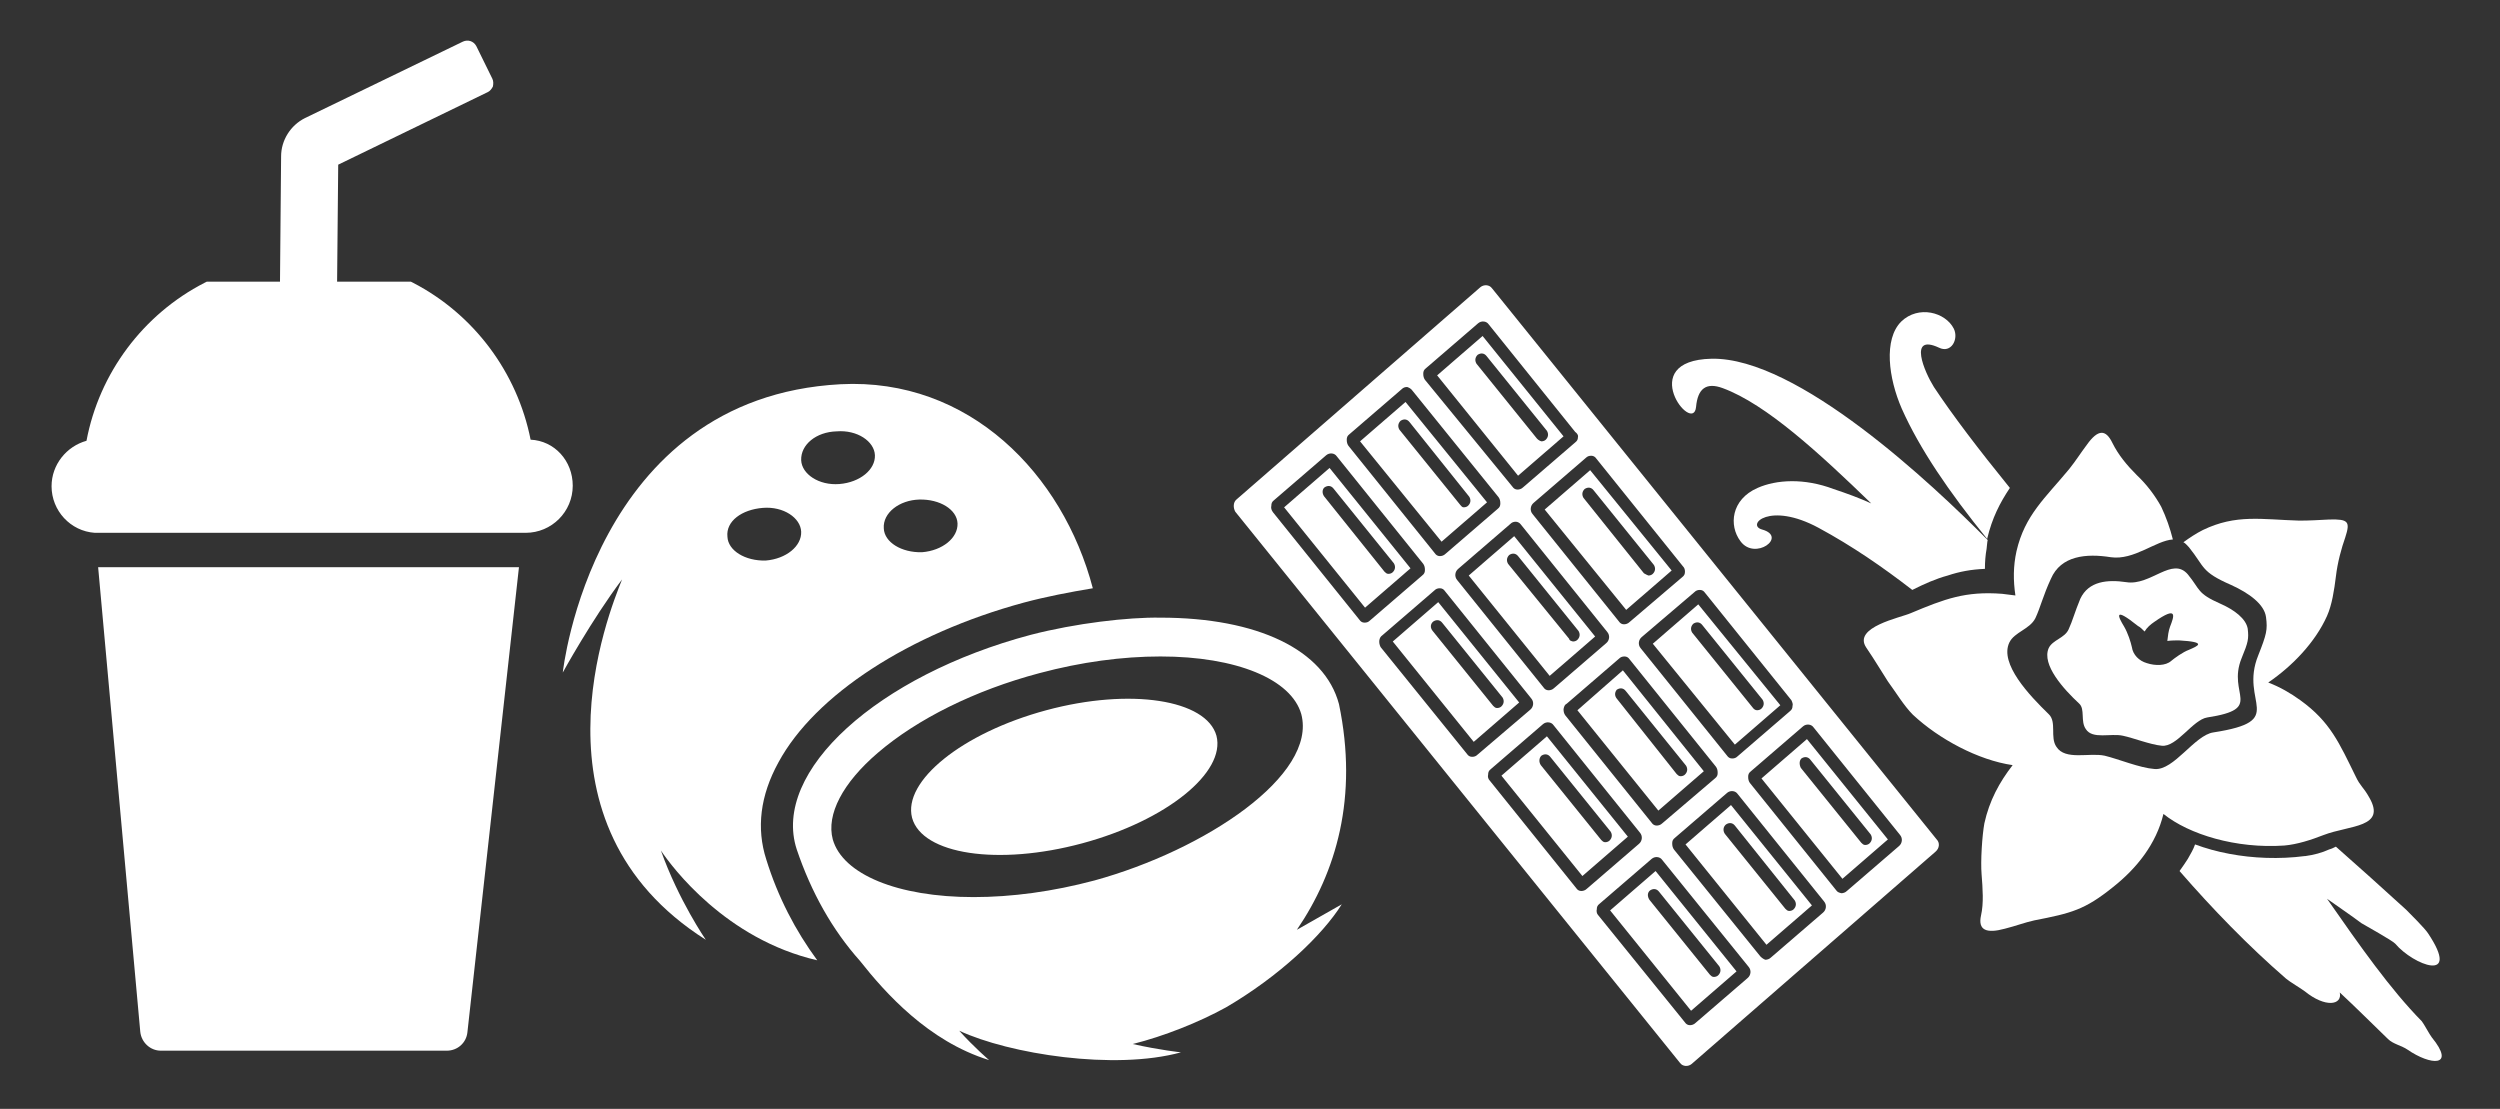 <?xml version="1.0" encoding="utf-8"?>
<!-- Generator: Adobe Illustrator 26.0.0, SVG Export Plug-In . SVG Version: 6.00 Build 0)  -->
<svg version="1.1" id="Layer_1" xmlns="http://www.w3.org/2000/svg" xmlns:xlink="http://www.w3.org/1999/xlink" x="0px" y="0px"
	 viewBox="0 0 450.9 200" style="enable-background:new 0 0 450.9 200;" xml:space="preserve">
<rect x="0" y="0" width="450.9" height="200" fill="#333333" stroke="none"/>
<style type="text/css">
	.st0{fill:#FFFFFF;}
	.st1{fill-rule:evenodd;clip-rule:evenodd;fill:#FFFFFF;}
</style>
<g id="Layer_2_copy_3">
</g>
<g>
	<g>
		<path class="st0" d="M93.6,102.3l-9.3,83.9c-0.2,1.9-1.8,3.3-3.7,3.3H29c-1.9,0-3.5-1.5-3.7-3.4l-7.6-83.8L93.6,102.3L93.6,102.3z
			"/>
	</g>
	<g>
		<path class="st0" d="M103.3,87.6c0,4.7-3.8,8.5-8.5,8.5H17.1c-4.4-0.3-7.8-4-7.8-8.4c0-3.9,2.7-7.2,6.3-8.2
			C17.9,67.3,25.8,56.7,36.9,51l0.4-0.2h13.2l0.2-22.6c0-2.9,1.7-5.6,4.3-6.9L83.5,7.5c0.9-0.4,1.9-0.1,2.4,0.8l2.9,5.9
			c0.2,0.4,0.2,0.9,0.1,1.4c-0.2,0.4-0.5,0.8-0.9,1L61,29.7l-0.2,21.1h13.3l0.4,0.2c11,5.7,18.8,16.2,21.2,28.3
			C100,79.5,103.3,83.1,103.3,87.6z"/>
	</g>
</g>
<g>
	<path class="st0" d="M127.3,169.5c0,0-4.9-7.1-8.1-16.1c2,3,11.7,16,28.2,19.8c-3.9-5.3-7.1-11.4-9.2-18.2
		c-1.8-5.6-1.1-11.5,2.2-17.5c6.6-12.2,23.6-23.2,44.2-28.8c4.1-1.1,8.3-1.9,12.5-2.6c-5.4-20.6-22.3-38-45.5-36.8
		c-44.8,2.4-50.1,52-50.1,52s5.2-9.5,10.7-16.8C109.8,110.5,94.3,148.6,127.3,169.5z M165.8,90.1c3.7-0.1,6.8,1.8,6.9,4.3
		c0.1,2.6-2.7,4.9-6.4,5.2c-3.7,0.1-6.8-1.8-6.9-4.3C159.2,92.5,162.2,90.2,165.8,90.1z M150.9,77.8c3.7-0.3,6.8,1.8,6.9,4.3
		c0.1,2.6-2.7,4.9-6.4,5.2c-3.7,0.3-6.8-1.8-6.9-4.3C144.4,80.2,147.2,77.9,150.9,77.8z M137.6,91.6c3.7-0.3,6.8,1.8,6.9,4.3
		c0.1,2.6-2.7,4.9-6.4,5.2c-3.7,0.1-6.8-1.8-6.9-4.3C130.9,94,133.8,91.9,137.6,91.6z"/>
	<path class="st0" d="M185.9,114.5c-27.5,7.3-46.8,24.6-42.2,38.7c2.6,7.7,6.4,14.5,11.4,20.1c4.5,5.7,12.3,14.5,23.3,17.9
		c0,0-2.6-2.2-5.4-5.3c9,4.2,28,7.2,40,3.9c0,0-3.8-0.4-8.7-1.5c5.6-1.4,11.9-3.9,16.8-6.6c9.6-5.6,17.4-13,20.9-18.6
		c0,0-4.2,2.4-8.1,4.6c7.1-10.4,11.1-23.9,7.6-40.7c-2.6-9.8-14.7-15.6-32.2-15.6C203.5,111.3,194,112.4,185.9,114.5z M197.4,158.8
		c-7.5,2-14.9,3-21.8,3c-13.7,0-23.6-4.1-25.4-10.4c-1.2-4.5,1.8-10.2,8.1-15.6c7.1-6.1,17.5-11.3,29.2-14.4c7.5-2,14.9-3,21.8-3
		c13.7,0,23.6,4.1,25.4,10.4C237.6,139.8,217.4,153.3,197.4,158.8z"/>
	<path class="st0" d="M188.7,128.1c-15.2,4.1-25.9,12.8-24.2,19.4c1.8,6.6,15.5,8.7,30.7,4.6c15.2-4.1,25.9-12.8,24.2-19.4
		C217.6,126.2,203.9,124,188.7,128.1z"/>
</g>
<g>
	<path class="st0" d="M343,73.7c-2.4-5.5-3.3-12.5-0.1-15.7c3.1-3,8-1.7,9.5,1.3c0.9,1.9-0.5,4.5-2.7,3.4c-5.6-2.6-2.6,4.4-0.9,7.1
		c3.3,5,8.1,11.3,13.7,18.2c-1.8,2.7-3.2,5.4-4.1,9.2C351.5,88.7,346.2,80.9,343,73.7L343,73.7z M358.5,97.4
		c-10-10.1-34.3-33-49.8-32.7c-13.9,0.3-3.3,13.9-2.8,8.7c0.3-3.3,1.8-4.5,4.8-3.4c7.9,2.9,17.6,11.9,26.8,20.8
		c-2.2-1-4.4-1.8-6.8-2.6c-5.3-2-10.3-1.7-13.7-0.2c-4.8,2.1-5.2,6.8-3.1,9.6c2.6,3.6,8.6-0.8,3.9-2.1c-2.9-0.8,1.3-5.1,10.2-0.3
		c6.1,3.3,11.6,7.1,16.9,11.2c2.2-1.1,4.2-2,6.4-2.6c2.1-0.7,4.2-1.1,6.7-1.2c0-1.3,0.1-2.5,0.3-3.6
		C358.4,98.2,358.4,97.8,358.5,97.4L358.5,97.4z M394.6,154.9c0.5-0.9,1-1.7,1.3-2.6c1.9,0.7,4,1.3,6.2,1.7c4.2,0.8,9,1,13.6,0.4
		c0.1,0,0.1,0,0.1,0c1.5-0.2,3-0.6,4.3-1.2c0.4-0.1,0.8-0.3,1.2-0.5c4.1,3.6,8.3,7.4,12.7,11.4c0.8,0.8,3.3,3.3,3.9,4.2
		c6.1,9.1-2.6,5.8-5.9,1.9c-0.4-0.5-5.6-3.4-6.1-3.7c-2-1.5-4.1-2.9-6.2-4.4c6,8.6,11.4,16.3,17.1,22.1c0.4,0.5,1.4,2.4,1.8,2.9
		c4.4,5.4-0.2,5.1-4.4,2.2c-1-0.7-2.6-1-3.5-1.9c-3.1-3-5.9-5.8-8.7-8.4c0.5,2.3-2.6,2.8-6.3-0.2c-0.8-0.6-2.7-1.7-3.4-2.3
		c-6.8-5.9-13.2-12.5-19.2-19.4C393.7,156.3,394.2,155.5,394.6,154.9z"/>
	<path class="st1" d="M363,138c-2.4,3.1-4.2,6.4-5.1,10.5c-0.4,2.2-0.7,6.8-0.5,9.2c0.2,2.6,0.4,5.2-0.1,7.4c-0.6,2.7,1,3.3,4.3,2.4
		c2-0.5,3.5-1.1,5.3-1.5c6.7-1.3,9.1-1.9,14.2-6c4.3-3.4,7.8-7.8,9.1-13.2c4.6,3.7,13.1,6.3,21.8,5.7c2.3-0.2,4.8-1,7.1-1.9
		c4.7-1.8,11.4-1.3,8.2-6.8c-1-1.8-1.6-2-2.4-3.7c-3-6.1-4.6-9.9-10-13.8c-1.8-1.3-3.7-2.4-5.8-3.2c4.4-3,8.5-7.3,10.6-12
		c0.9-2,1.3-4.7,1.6-7.1c0.3-2.6,1-5.1,1.7-7.1c0.9-2.8,0.6-3.3-2.9-3.2c-2,0.1-3.5,0.2-5.4,0.2c-6.8-0.2-11.4-1.2-17.4,1.7
		c-1.2,0.6-2.4,1.4-3.5,2.2c0.4,0.2,0.6,0.5,1,0.9c2.9,3.6,2.1,4.4,7.6,6.8c3.3,1.5,6,3.5,6.3,5.8s0.1,3.1-1.4,6.9
		c-3.5,8.6,5.5,11.8-8.1,13.9c-3.4,0.5-7.1,6.9-10.6,6.6c-2.7-0.2-6.5-1.8-9-2.4c-2.8-0.6-7.1,0.9-8.7-1.6c-1.2-1.7,0.1-4.5-1.4-5.9
		c-3.5-3.4-8.9-9.1-7.1-12.9c0.9-1.9,3.7-2.4,4.7-4.4c0.9-1.9,1.4-4.1,2.8-7.1c1.8-4.2,6.4-4.6,10.8-3.9c4.2,0.6,8.1-3,11.2-3.2
		c-0.5-2-1.2-4-2.1-5.9c-1.1-2-2.6-4-4.4-5.7c-1.8-1.8-3.3-3.6-4.4-5.8c-1.2-2.5-2.6-2.5-4.6,0.3c-1.2,1.6-2,2.9-3.2,4.4
		c-4.3,5.2-8,8.3-9.5,14.8c-0.6,2.7-0.6,5.3-0.2,8c-0.9-0.1-1.7-0.2-2.4-0.3c-6.6-0.5-10.3,0.9-16.5,3.5c-1.8,0.8-10.5,2.5-8,6.2
		c1.7,2.5,2.6,4.1,3.9,6.1c1.4,1.9,2.9,4.4,4.5,6C349.7,133.3,356.8,137.1,363,138z"/>
	<path class="st1" d="M375,126.9c-2.8-2.6-6.8-7-5.5-10c0.7-1.5,2.9-1.8,3.6-3.4c0.7-1.5,1.1-3.1,2.1-5.5c1.5-3.2,4.9-3.5,8.3-3
		c4.4,0.7,8.3-4.7,11.1-1.4c2.3,2.8,1.6,3.4,5.9,5.3c2.5,1.1,4.6,2.7,4.9,4.5c0.2,1.8,0.1,2.4-1.1,5.3c-2.7,6.6,4.2,9.1-6.2,10.7
		c-2.6,0.4-5.5,5.4-8.2,5.1c-2.1-0.2-5.1-1.4-7-1.8c-2.2-0.5-5.5,0.7-6.7-1.2C375.2,130.1,376.1,127.9,375,126.9L375,126.9z
		 M394.8,117.2c1.6-0.7,3.4-1.4-1.8-1.7c-0.6,0-1.3,0-2.1,0.1c0.1-0.9,0.2-1.8,0.5-2.6c0.7-1.8,1.5-3.9-2.9-0.8
		c-0.6,0.4-1.3,1-1.7,1.7c-0.4-0.4-0.8-0.8-1.2-1c-4.5-3.6-3.6-1.7-2.5,0.1c0.7,1.2,1.2,2.8,1.4,3.7c0.2,1.4,1.3,2.5,2.7,2.9
		c1.5,0.5,3.4,0.5,4.4-0.4C392.2,118.7,393.7,117.6,394.8,117.2z"/>
</g>
<g>
	<path class="st0" d="M279.5,121.9l8.2-7.1l-14.6-18.1l-8.2,7.1L279.5,121.9z M283,115.2l-11-13.5c-0.3-0.5-0.3-1.1,0.2-1.6
		c0.6-0.4,1.2-0.3,1.6,0.2l10.9,13.5c0.3,0.5,0.3,1.1-0.2,1.6c-0.2,0.2-0.5,0.3-0.8,0.3C283.4,115.6,283.1,115.6,283,115.2z"/>
	<path class="st0" d="M293.3,110l8.2-7.1l-14.7-18.1l-8.2,7.1L293.3,110z M296.5,103.4l-10.9-13.6c-0.3-0.5-0.3-1.1,0.2-1.6
		c0.6-0.4,1.2-0.3,1.6,0.2l10.9,13.5c0.3,0.5,0.3,1.1-0.2,1.6c-0.2,0.2-0.5,0.3-0.8,0.3C297.1,103.7,296.8,103.6,296.5,103.4z"/>
	<path class="st0" d="M298.6,157.1l-8.2,7.1l14.6,18.1l8.2-7.1L298.6,157.1z M297.6,160.6c0.6-0.4,1.2-0.3,1.6,0.2l10.9,13.5
		c0.3,0.5,0.3,1.1-0.2,1.6c-0.2,0.2-0.5,0.3-0.8,0.3s-0.5-0.2-0.7-0.4l-10.9-13.5C297.1,161.7,297.1,161,297.6,160.6z"/>
	<path class="st0" d="M279,132.8l-8.2,7.1l14.6,18.1l8.2-7.1L279,132.8z M278,136.3c0.6-0.4,1.2-0.3,1.6,0.2l10.9,13.5
		c0.3,0.5,0.3,1.1-0.2,1.6c-0.2,0.2-0.5,0.3-0.8,0.3s-0.5-0.2-0.7-0.4L277.9,138C277.5,137.4,277.6,136.7,278,136.3z"/>
	<path class="st0" d="M312.9,134.3l8.2-7.1L306.3,109l-8.2,7.1L312.9,134.3z M316.1,127.6l-10.9-13.5c-0.3-0.5-0.3-1.1,0.2-1.6
		c0.6-0.4,1.2-0.3,1.6,0.2l10.9,13.5c0.3,0.5,0.3,1.1-0.2,1.6c-0.2,0.2-0.5,0.3-0.8,0.3S316.3,127.9,316.1,127.6z"/>
	<path class="st0" d="M325.9,133.3l-8.2,7.1l14.6,18.1l8.2-7.1L325.9,133.3z M324.9,136.8c0.6-0.4,1.2-0.3,1.6,0.2l10.9,13.5
		c0.3,0.5,0.3,1.1-0.2,1.6c-0.2,0.2-0.5,0.3-0.8,0.3s-0.5-0.2-0.7-0.4l-10.9-13.5C324.5,137.9,324.5,137.2,324.9,136.8z"/>
	<path class="st0" d="M312.2,145.2l-8.2,7.1l14.6,18.1l8.2-7.1L312.2,145.2z M311.3,148.7c0.6-0.4,1.2-0.3,1.6,0.2l10.8,13.5
		c0.3,0.5,0.3,1.1-0.2,1.6c-0.2,0.2-0.5,0.3-0.8,0.3s-0.5-0.2-0.7-0.4l-10.9-13.5C310.7,149.8,310.8,149.1,311.3,148.7z"/>
	<path class="st0" d="M239.8,84.4l-8.2,7.1l14.6,18.1l8.2-7.1L239.8,84.4z M238.9,87.9c0.6-0.4,1.2-0.3,1.6,0.2l10.9,13.5
		c0.3,0.5,0.3,1.1-0.2,1.6c-0.2,0.2-0.5,0.3-0.8,0.3s-0.5-0.2-0.7-0.4l-10.9-13.6C238.4,88.9,238.5,88.2,238.9,87.9z"/>
	<path class="st0" d="M292.7,120.9l-8.2,7.2l14.6,18.1l8.2-7.1L292.7,120.9z M291.6,124.4c0.6-0.4,1.2-0.3,1.6,0.2l10.9,13.5
		c0.3,0.5,0.3,1.1-0.2,1.6c-0.2,0.2-0.5,0.3-0.8,0.3s-0.5-0.2-0.7-0.4L291.6,126C291.2,125.5,291.2,124.9,291.6,124.4z"/>
	<path class="st0" d="M260,97.7l8.2-7.1l-14.7-18.1l-8.2,7.1L260,97.7z M263.4,91.1l-11-13.6c-0.3-0.5-0.3-1.1,0.2-1.6
		c0.6-0.4,1.2-0.3,1.6,0.2L265,89.6c0.3,0.5,0.3,1.1-0.2,1.6c-0.2,0.2-0.5,0.3-0.8,0.3S263.6,91.3,263.4,91.1z"/>
	<path class="st0" d="M222.8,92.3l80.2,99.4c0.5,0.7,1.5,0.7,2.1,0.2l44-38.3c0.7-0.6,0.8-1.6,0.2-2.2L269.1,52
		c-0.5-0.7-1.5-0.7-2.1-0.2l-44,38.3C222.4,90.6,222.4,91.6,222.8,92.3z M254.7,70.4l15.6,19.3c0.2,0.3,0.3,0.6,0.3,1.1
		c0,0.4-0.1,0.7-0.5,1l-9.4,8.1c-0.3,0.3-0.7,0.4-1,0.4c-0.4,0-0.7-0.2-0.9-0.5l-15.6-19.4c-0.2-0.3-0.3-0.6-0.3-1.1
		c0-0.4,0.1-0.7,0.5-1l9.4-8.1c0.3-0.3,0.6-0.4,1-0.4l0,0C254.1,69.9,254.5,70.1,254.7,70.4z M280.3,124.1c-0.3,0.3-0.7,0.4-1,0.4
		c-0.4,0-0.7-0.2-0.9-0.5l-15.6-19.4c-0.5-0.6-0.4-1.5,0.2-2l9.4-8.1c0.3-0.3,0.6-0.4,1-0.4c0.3,0,0.7,0.2,0.9,0.5l15.6,19.4
		c0.5,0.6,0.4,1.5-0.2,2L280.3,124.1z M282.6,126.9l9.4-8.1c0.3-0.3,0.6-0.4,1-0.4s0.7,0.2,0.9,0.5l15.6,19.4
		c0.2,0.3,0.3,0.6,0.3,1.1c0,0.4-0.1,0.7-0.5,1l-9.5,8.1c-0.3,0.3-0.7,0.4-1,0.4c-0.4,0-0.7-0.2-0.9-0.5L282.3,129
		c-0.2-0.3-0.3-0.6-0.3-1.1C282.1,127.4,282.2,127.1,282.6,126.9z M284.6,78.8c0,0.4-0.1,0.7-0.5,1l-9.4,8.1c-0.3,0.3-0.7,0.4-1,0.4
		c-0.4,0-0.7-0.2-0.9-0.5L257,68.5c-0.2-0.3-0.3-0.6-0.3-1.1c0-0.4,0.1-0.7,0.5-1l9.4-8.1c0.6-0.5,1.5-0.4,1.9,0.2l15.6,19.4
		C284.4,78.1,284.7,78.5,284.6,78.8z M303.9,103.1c0,0.4-0.1,0.7-0.5,1l-9.5,8.1c-0.3,0.3-0.7,0.4-1,0.4c-0.4,0-0.7-0.2-0.9-0.5
		l-15.6-19.4c-0.5-0.6-0.4-1.5,0.2-2l9.4-8.1c0.3-0.3,0.6-0.4,1-0.4s0.7,0.2,0.9,0.5l15.6,19.4C303.8,102.4,303.9,102.7,303.9,103.1
		z M323.3,127.3c0,0.4-0.1,0.7-0.5,1l-9.4,8.1c-0.3,0.3-0.6,0.4-1,0.4l0,0c-0.4,0-0.7-0.2-0.9-0.5l-15.6-19.4
		c-0.5-0.6-0.4-1.5,0.2-2l9.5-8.1c0.3-0.3,0.6-0.4,1-0.4s0.7,0.2,0.9,0.5l15.6,19.4C323.3,126.7,323.4,127.1,323.3,127.3z
		 M331.2,160.6l-15.6-19.4c-0.2-0.3-0.3-0.6-0.3-1.1c0-0.4,0.1-0.7,0.5-1l9.4-8.1c0.6-0.5,1.5-0.4,1.9,0.2l15.6,19.4
		c0.5,0.6,0.4,1.5-0.2,2l-9.4,8.1c-0.3,0.3-0.7,0.4-1,0.4C331.7,161,331.4,160.9,331.2,160.6z M317.5,172.5l-15.6-19.3
		c-0.2-0.3-0.3-0.6-0.3-1.1c0-0.4,0.1-0.7,0.5-1l9.4-8.1c0.6-0.5,1.5-0.4,1.9,0.2l15.6,19.4c0.5,0.6,0.4,1.5-0.2,2l-9.4,8.1
		c-0.3,0.3-0.7,0.4-1,0.4C318.1,173,317.8,172.8,317.5,172.5z M288,164c0-0.4,0.1-0.7,0.5-1l9.4-8.1c0.6-0.5,1.5-0.4,1.9,0.2
		l15.6,19.3c0.5,0.6,0.4,1.5-0.2,2l-9.4,8.1c-0.3,0.3-0.7,0.4-1,0.4c-0.4,0-0.7-0.2-0.9-0.5L288.2,165
		C288,164.8,287.9,164.3,288,164z M268.4,139.7c0-0.4,0.1-0.7,0.5-1l9.4-8.1c0.6-0.5,1.5-0.4,1.9,0.2l15.6,19.4
		c0.5,0.6,0.4,1.5-0.2,2l-9.4,8.1c-0.3,0.3-0.7,0.4-1,0.4c-0.4,0-0.7-0.2-0.9-0.5l-15.6-19.4C268.4,140.5,268.3,140.1,268.4,139.7z
		 M249.3,114.6l9.4-8.1c0.3-0.3,0.6-0.4,1-0.4s0.7,0.2,0.9,0.5l15.6,19.4c0.5,0.6,0.4,1.5-0.2,2l-9.5,8.1c-0.3,0.3-0.6,0.4-1,0.4
		l0,0c-0.4,0-0.7-0.2-0.9-0.5L249,116.7l0,0C248.6,115.9,248.7,115,249.3,114.6z M229.3,91.2c0-0.4,0.1-0.7,0.5-1l9.4-8.1
		c0.6-0.5,1.5-0.4,1.9,0.2l15.6,19.4c0.2,0.3,0.3,0.6,0.3,1.1c0,0.4-0.1,0.7-0.5,1l-9.4,8.1c-0.3,0.3-0.6,0.4-1,0.4l0,0
		c-0.4,0-0.7-0.2-0.9-0.5l-15.6-19.4C229.3,92,229.2,91.6,229.3,91.2z"/>
	<path class="st0" d="M259.4,108.6l-8.2,7.1l14.6,18.1l8.2-7.1L259.4,108.6z M258.5,112.1c0.6-0.4,1.2-0.3,1.6,0.2l10.9,13.5
		c0.3,0.5,0.3,1.1-0.2,1.6c-0.2,0.2-0.5,0.3-0.8,0.3s-0.5-0.2-0.7-0.4l-10.9-13.5C257.9,113.2,258,112.5,258.5,112.1z"/>
	<path class="st0" d="M273.8,85.8l8.2-7.1l-14.6-18.1l-8.2,7.1L273.8,85.8z M277.2,79.1l-10.9-13.5c-0.3-0.5-0.3-1.1,0.2-1.6
		c0.6-0.4,1.2-0.3,1.6,0.2L279,77.7c0.3,0.5,0.3,1.1-0.2,1.6c-0.2,0.2-0.5,0.3-0.8,0.3C277.7,79.5,277.5,79.4,277.2,79.1z"/>
</g>
</svg>
